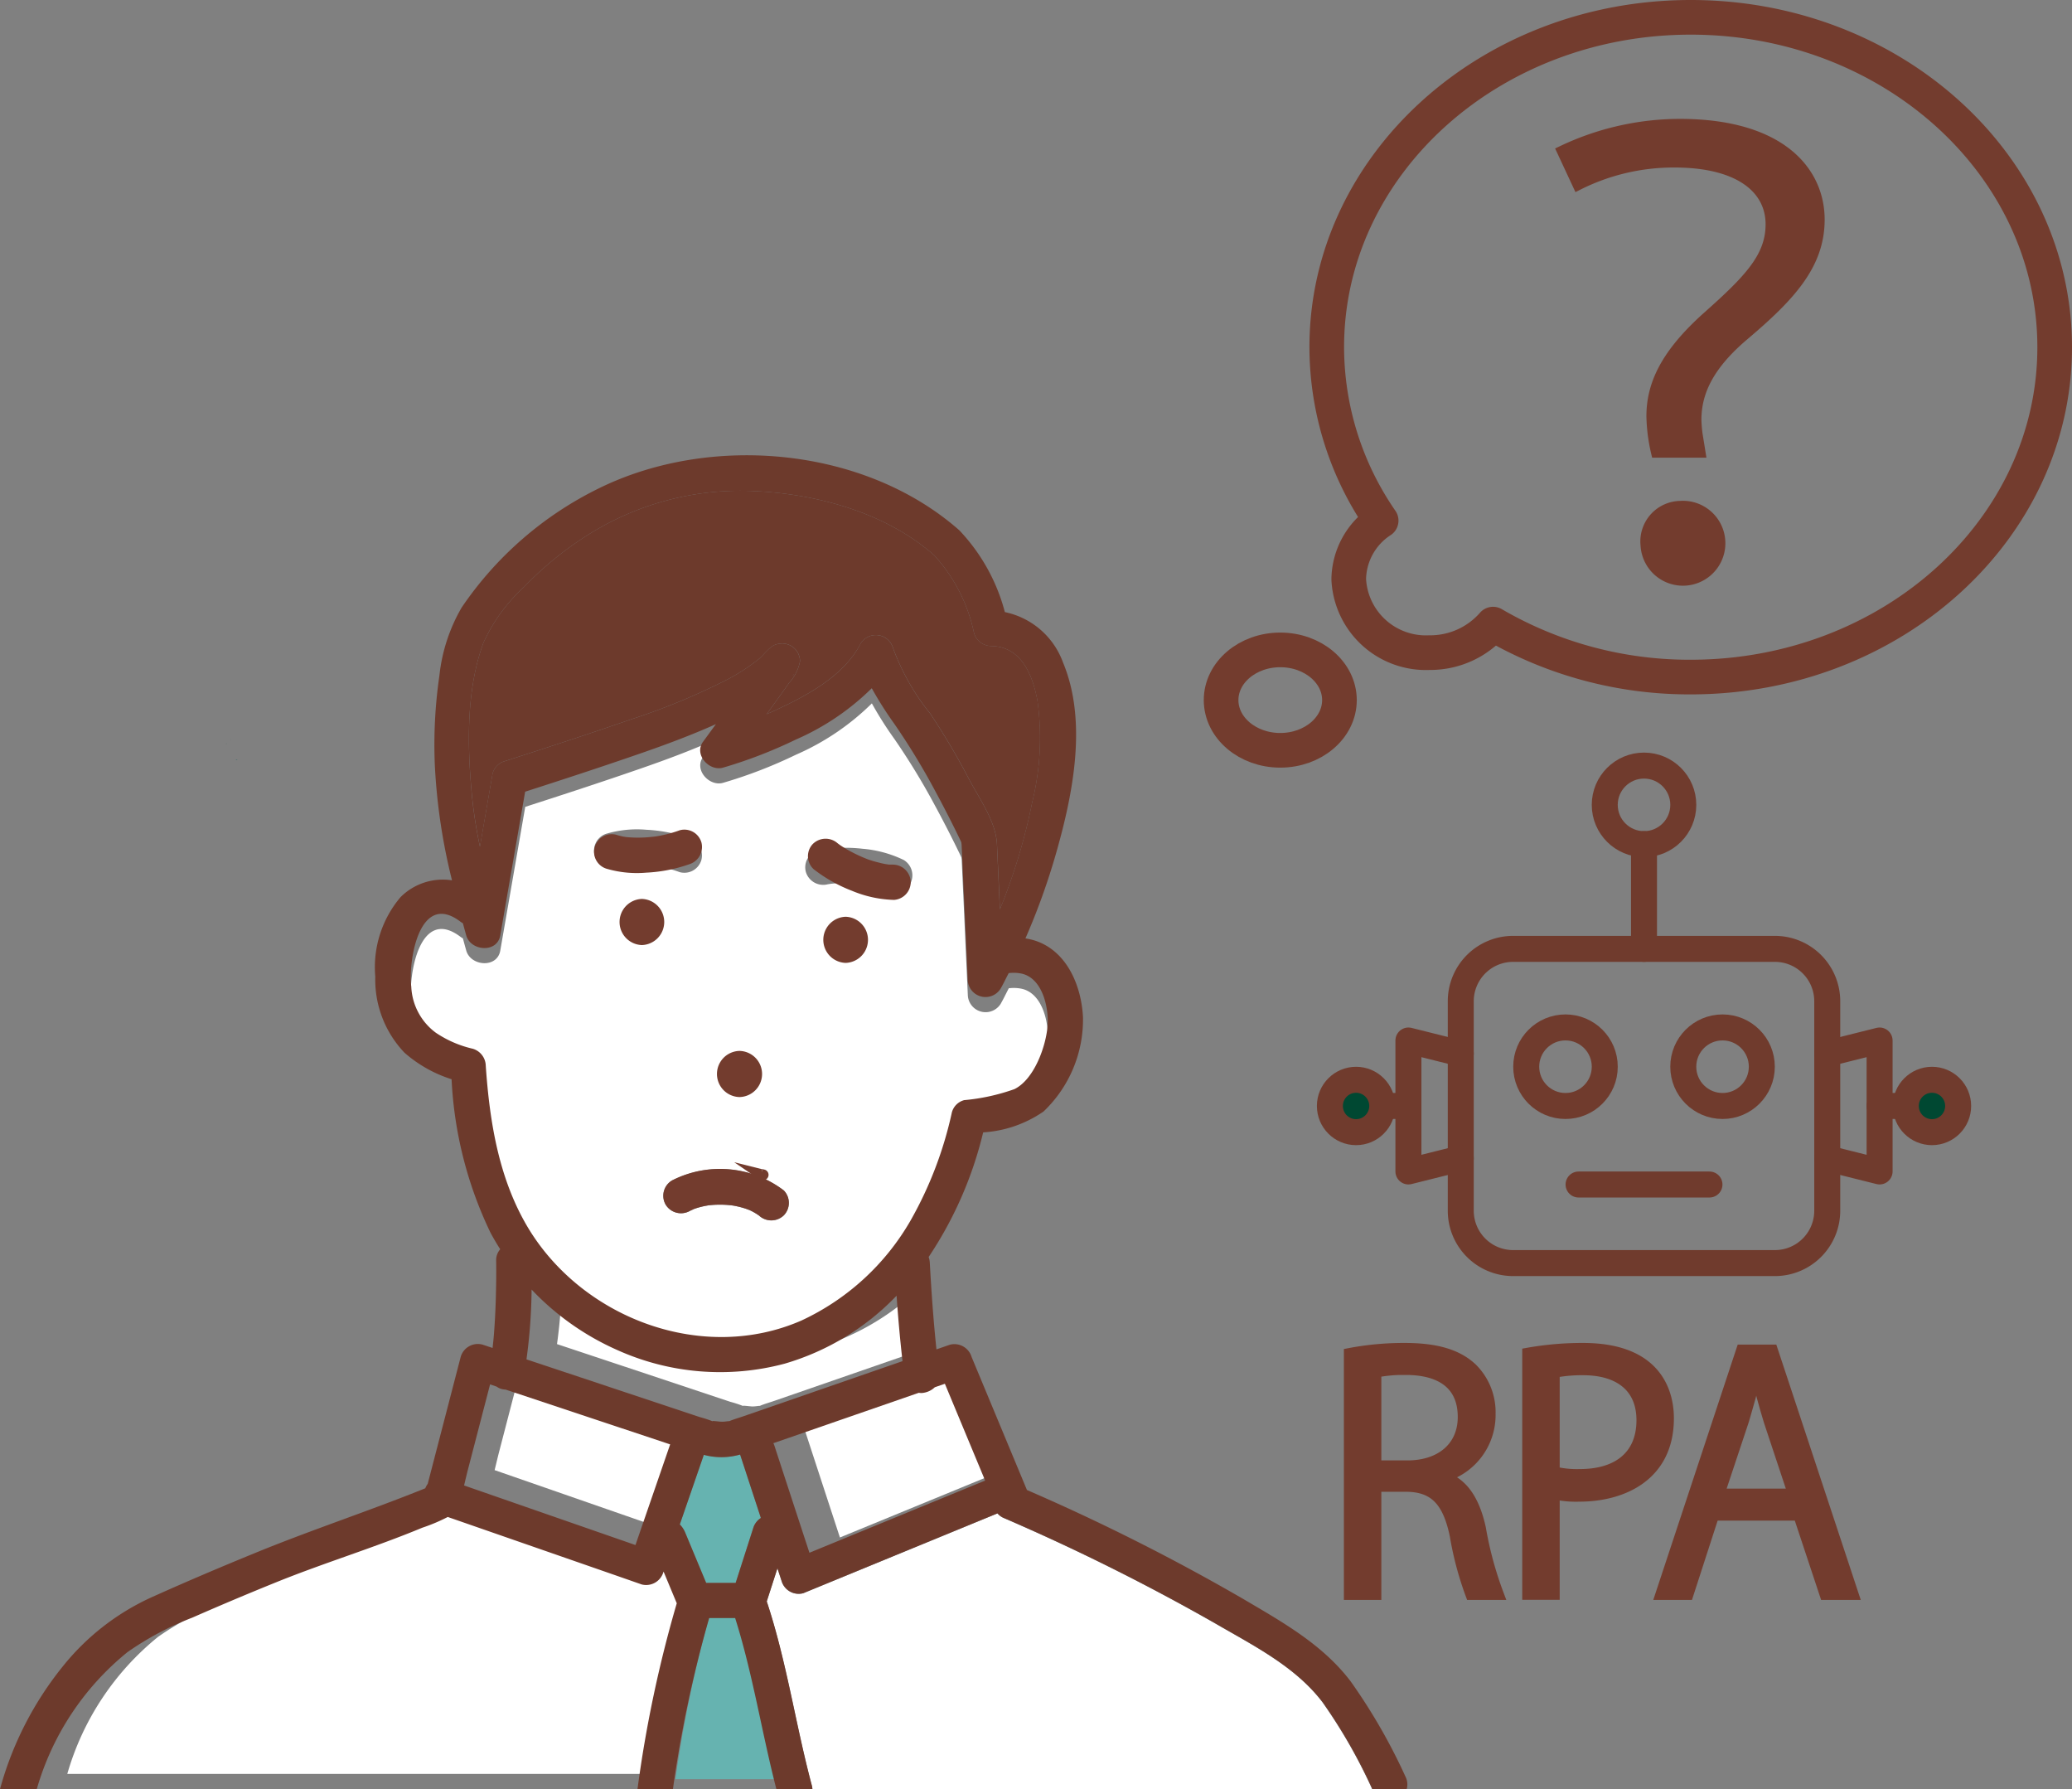 <svg xmlns="http://www.w3.org/2000/svg" width="135.645" height="117.106" viewBox="0 0 135.645 117.106">
  <rect x="0" y="0" width="135.645" height="117.106" fill="#808080" stroke="none"/>
  <g id="icon_task06_02" transform="translate(-549.93 -773.239)">
    <g id="グループ_660" data-name="グループ 660">
      <g id="グループ_314" data-name="グループ 314" transform="translate(267.831 652.153)">
        <path id="パス_2081" data-name="パス 2081" d="M377.729,190.044v10.282a3.428,3.428,0,0,0,3.428,3.428h17.137a3.427,3.427,0,0,0,3.427-3.428v-13.71a3.427,3.427,0,0,0-3.427-3.427H381.157a3.427,3.427,0,0,0-3.428,3.427Z" fill="none" stroke="#703b2d" stroke-linecap="round" stroke-linejoin="round" stroke-width="1.701"/>
        <line id="線_144" data-name="線 144" x2="8.569" transform="translate(385.441 198.612)" fill="none" stroke="#703b2d" stroke-linecap="round" stroke-linejoin="round" stroke-width="1.701"/>
        <path id="パス_2082" data-name="パス 2082" d="M377.729,190.044l-3.427-.857v8.569l3.427-.857" fill="none" stroke="#703b2d" stroke-linecap="round" stroke-linejoin="round" stroke-width="1.701"/>
        <line id="線_145" data-name="線 145" x1="2.571" transform="translate(371.731 193.471)" fill="none" stroke="#703b2d" stroke-linecap="round" stroke-linejoin="round" stroke-width="1.701"/>
        <circle id="楕円形_56" data-name="楕円形 56" cx="1.714" cy="1.714" r="1.714" transform="translate(369.161 191.757)" fill="#004832" stroke="#703b2d" stroke-linecap="round" stroke-linejoin="round" stroke-width="1.701"/>
        <path id="パス_2083" data-name="パス 2083" d="M401.721,190.044l3.427-.857v8.569l-3.427-.857" fill="none" stroke="#703b2d" stroke-linecap="round" stroke-linejoin="round" stroke-width="1.701"/>
        <line id="線_146" data-name="線 146" x2="2.571" transform="translate(405.149 193.471)" fill="none" stroke="#703b2d" stroke-linecap="round" stroke-linejoin="round" stroke-width="1.701"/>
        <circle id="楕円形_57" data-name="楕円形 57" cx="1.714" cy="1.714" r="1.714" transform="translate(406.863 191.757)" fill="#004832" stroke="#703b2d" stroke-linecap="round" stroke-linejoin="round" stroke-width="1.701"/>
        <circle id="楕円形_58" data-name="楕円形 58" cx="2.571" cy="2.571" r="2.571" transform="translate(382.014 188.33)" fill="none" stroke="#703b2d" stroke-linecap="round" stroke-linejoin="round" stroke-width="1.701"/>
        <circle id="楕円形_59" data-name="楕円形 59" cx="2.571" cy="2.571" r="2.571" transform="translate(392.296 188.33)" fill="none" stroke="#703b2d" stroke-linecap="round" stroke-linejoin="round" stroke-width="1.701"/>
        <line id="線_147" data-name="線 147" y1="6.855" transform="translate(389.725 176.334)" fill="none" stroke="#703b2d" stroke-linecap="round" stroke-linejoin="round" stroke-width="1.701"/>
        <circle id="楕円形_60" data-name="楕円形 60" cx="2.571" cy="2.571" r="2.571" transform="translate(387.155 171.193)" fill="none" stroke="#703b2d" stroke-linecap="round" stroke-linejoin="round" stroke-width="1.701"/>
      </g>
      <g id="グループ_315" data-name="グループ 315" transform="translate(269.831 654.153)">
        <path id="パス_2084" data-name="パス 2084" d="M388.537,148.685a11.179,11.179,0,0,1-.3-2.36c0-2.131.989-4.11,3.615-6.469,2.74-2.436,4.187-3.92,4.187-6.089,0-2.359-2.093-4.072-6.318-4.072a13.944,13.944,0,0,0-6.317,1.484l-1.028-2.207a17.973,17.973,0,0,1,7.688-1.751c6.583,0,9.133,3.083,9.133,6.242,0,2.93-1.9,4.985-4.91,7.535-2.207,1.864-3.158,3.615-3.158,5.556a8.7,8.7,0,0,0,.076.951l.191,1.18Zm-.684,6.089a2.3,2.3,0,0,1,2.244-2.55,2.424,2.424,0,1,1-2.244,2.55Z" fill="#733c2e" stroke="#733c2e" stroke-miterlimit="10" stroke-width="0.709"/>
      </g>
      <path id="パス_2085" data-name="パス 2085" d="M390.783,120.22c-13.159,0-23.827,9.666-23.827,21.589a20.014,20.014,0,0,0,3.561,11.352A4.659,4.659,0,0,0,368.395,157a5.055,5.055,0,0,0,5.277,4.8,5.462,5.462,0,0,0,4.171-1.866,25.515,25.515,0,0,0,12.94,3.465c13.159,0,23.827-9.666,23.827-21.588S403.942,120.22,390.783,120.22Z" transform="translate(269.831 654.153)" fill="none" stroke="#733c2e" stroke-linecap="round" stroke-linejoin="round" stroke-width="2.268"/>
      <ellipse id="楕円形_61" data-name="楕円形 61" cx="3.874" cy="3.286" rx="3.874" ry="3.286" transform="translate(629.87 815.774)" fill="none" stroke="#733c2e" stroke-linecap="round" stroke-linejoin="round" stroke-width="2.268"/>
      <path id="パス_2086" data-name="パス 2086" d="M328.69,226.33a80.943,80.943,0,0,0-2.373,11.2h6.774c-.966-3.722-1.545-7.524-2.705-11.2Z" transform="translate(267.831 652.153)" fill="#66b3b0"/>
      <path id="パス_2087" data-name="パス 2087" d="M338.637,177.952c-.021,0-.043,0-.064-.007Z" transform="translate(269.831 651.153)" fill="#3cbbd7"/>
      <path id="パス_2088" data-name="パス 2088" d="M332.221,163.891c.015-.043.013-.049,0,0Z" transform="translate(269.831 651.153)" fill="#3cbbd7"/>
      <path id="パス_2089" data-name="パス 2089" d="M333.989,165.3c.112-.086.131-.14,0,0Z" transform="translate(269.831 651.153)" fill="#3cbbd7"/>
      <path id="パス_2090" data-name="パス 2090" d="M343.292,211.881a1.372,1.372,0,0,1-.846.376,1,1,0,0,1-.2-.014l-4.136,1.433-5.387,1.866a1.5,1.5,0,0,1,.062.141q1.15,3.516,2.3,7.03l.566-.233,10.934-4.492-2.636-6.336Z" transform="translate(269.831 651.153)" fill="#fff"/>
      <path id="パス_2091" data-name="パス 2091" d="M346.979,163.366a1.179,1.179,0,0,1-1.114-.848,10.831,10.831,0,0,0-2.608-5.092c-3.159-2.782-7.652-4.011-11.784-4.2a18.7,18.7,0,0,0-10.755,2.786,21.856,21.856,0,0,0-4.295,3.474,11.243,11.243,0,0,0-2.671,3.656c-1.145,3.1-1.063,6.758-.756,10a30.388,30.388,0,0,0,.525,3.358q.414-2.4.83-4.794a1.148,1.148,0,0,1,.806-.807c2.757-.883,5.509-1.782,8.244-2.729a42.848,42.848,0,0,0,6.2-2.555,12.433,12.433,0,0,0,2.219-1.435c.324-.275.726-.878,1.193-.944a1.172,1.172,0,0,1,1.462,1.114,2.843,2.843,0,0,1-.711,1.423c-.465.662-.94,1.317-1.416,1.973l-.058.08c.185-.082.372-.162.555-.247,2.094-.976,4.492-2.243,5.6-4.377a1.169,1.169,0,0,1,2.112.276,15.1,15.1,0,0,0,2.44,4.308,46.184,46.184,0,0,1,2.571,4.349c.668,1.254,1.732,2.737,1.8,4.2q.1,2.133.194,4.267a39.051,39.051,0,0,0,2.111-7,17.6,17.6,0,0,0,.34-6.694C349.685,165.226,348.951,163.4,346.979,163.366Z" transform="translate(267.831 652.153)" fill="#6d3a2c"/>
      <path id="パス_2092" data-name="パス 2092" d="M314.97,212a.984.984,0,0,1-.36-.166l-.429-.143-1.389,5.345c-.109.419-.207.844-.312,1.268l.491.171,10.728,3.729,2.271-6.588L315.2,212.033A1.205,1.205,0,0,1,314.97,212Z" transform="translate(269.831 651.153)" fill="#fff"/>
      <path id="パス_2093" data-name="パス 2093" d="M333.471,210.336a16.388,16.388,0,0,1-10.96-.89,17.413,17.413,0,0,1-5.612-3.96,35.56,35.56,0,0,1-.335,4.57l3.482,1.159,7.868,2.62a6.94,6.94,0,0,1,.861.285c-.178-.077.4.017.593.017.238,0,.545-.069.439-.025l.04-.014c.3-.13.63-.218.941-.326l10.4-3.6c-.165-1.423-.291-2.851-.39-4.281A16.565,16.565,0,0,1,333.471,210.336Z" transform="translate(269.831 651.153)" fill="#fff"/>
      <path id="パス_2094" data-name="パス 2094" d="M348.9,184.784a2.568,2.568,0,0,0-.76-.016c-.177.339-.342.687-.53,1.017a1.165,1.165,0,0,1-2.153-.583q-.2-4.411-.4-8.824c0-.043-.013-.107-.021-.173-.016-.037-.032-.076-.048-.11q-.809-1.682-1.7-3.322a45.014,45.014,0,0,0-2.646-4.336,23.466,23.466,0,0,1-1.466-2.315,16.372,16.372,0,0,1-4.973,3.361,30.645,30.645,0,0,1-4.771,1.839c-.9.256-1.923-.858-1.3-1.7.282-.382.56-.766.841-1.149-1.616.725-3.282,1.343-4.953,1.921-2.5.866-5.017,1.689-7.536,2.5L314.85,182.3c-.2,1.171-1.938,1.029-2.228,0-.075-.265-.147-.532-.22-.8a1.225,1.225,0,0,1-.158-.1c-2.687-2.04-3.428,2.558-3.219,4.256a3.958,3.958,0,0,0,1.606,3.011,7.215,7.215,0,0,0,2.422,1.049,1.187,1.187,0,0,1,.848,1.114c.255,3.724.871,7.529,2.871,10.752,3.622,5.835,11.393,8.713,17.8,5.914a16.033,16.033,0,0,0,7.16-6.573,25.13,25.13,0,0,0,2.688-7.046,1.132,1.132,0,0,1,.807-.806,13.322,13.322,0,0,0,3.29-.721c1.293-.639,2.059-2.789,2.167-4.12C350.782,187.019,350.339,185.022,348.9,184.784Zm-18.388,4.438a1.156,1.156,0,0,1,0,2.311A1.156,1.156,0,0,1,330.512,189.222Zm-6.391-7.637a1.156,1.156,0,0,1,0-2.31A1.156,1.156,0,0,1,324.121,181.585Zm.942-4.815-.1-.015c-.189-.02-.377-.041-.567-.052a8.145,8.145,0,0,0-1.2.009l-.145.015-.109.018a4.022,4.022,0,0,0-.46.116,1.156,1.156,0,1,1-.614-2.228,7.043,7.043,0,0,1,2.528-.241,9.931,9.931,0,0,1,2.815.548,1.186,1.186,0,0,1,.807,1.422,1.161,1.161,0,0,1-1.421.806,8.046,8.046,0,0,0-1.2-.337C325.287,176.809,325.175,176.789,325.063,176.77Zm8.347,22.865a1.182,1.182,0,0,1-1.634,0l-.005,0-.116-.079c-.106-.068-.216-.132-.328-.19-.045-.023-.092-.044-.138-.068l-.009-.005c-.1-.035-.2-.076-.3-.108a5.837,5.837,0,0,0-.748-.186c-.038-.007-.085-.011-.13-.018a.358.358,0,0,1-.045-.009c-.113-.01-.225-.021-.338-.028a7,7,0,0,0-.78,0c-.117.007-.232.02-.348.03l-.177.031a5.345,5.345,0,0,0-.659.168c-.049.016-.1.034-.145.051-.08.045-.177.08-.253.121a1.18,1.18,0,0,1-1.581-.414,1.167,1.167,0,0,1,.415-1.581,6.907,6.907,0,0,1,7.319.655A1.169,1.169,0,0,1,333.41,199.635Zm4.05-16.883a1.156,1.156,0,0,1,0-2.31A1.156,1.156,0,0,1,337.46,182.752Zm4.218-4.8a1.176,1.176,0,0,1-1.581.414c-.053-.028-.108-.053-.162-.079l-.051-.019c-.169-.061-.341-.113-.515-.159s-.357-.085-.538-.118c-.089-.016-.178-.03-.267-.045l-.074-.008a9.366,9.366,0,0,0-1.242-.056c-.211,0-.423.015-.634.035l-.127.013-.21.034a1.185,1.185,0,0,1-1.421-.807,1.16,1.16,0,0,1,.806-1.421,9.843,9.843,0,0,1,2.9-.1,7.645,7.645,0,0,1,2.7.735A1.173,1.173,0,0,1,341.678,177.949Z" transform="translate(267.831 653.153)" fill="#fff"/>
      <path id="パス_2095" data-name="パス 2095" d="M327.463,199.236Z" transform="translate(269.831 651.153)" fill="#733c2e" stroke="#733c2e" stroke-miterlimit="10" stroke-width="0.709"/>
      <path id="パス_2096" data-name="パス 2096" d="M338.55,177.941h0C338.447,177.925,338.492,177.933,338.55,177.941Z" transform="translate(269.831 651.153)" fill="#3cbbd7"/>
      <path id="パス_2097" data-name="パス 2097" d="M329.964,198.968l.038.008c.055.006.1,0-.011-.006Z" transform="translate(269.831 651.153)" fill="#733c2e" stroke="#733c2e" stroke-miterlimit="10" stroke-width="0.709"/>
      <path id="パス_2098" data-name="パス 2098" d="M329.957,198.967h.007c-.012,0-.025,0-.035-.007Z" transform="translate(269.831 651.153)" fill="#733c2e" stroke="#733c2e" stroke-miterlimit="10" stroke-width="0.709"/>
      <path id="パス_2099" data-name="パス 2099" d="M330.554,216.283a4.445,4.445,0,0,1-2.38.021L326.6,220.86a1.608,1.608,0,0,1,.346.517l1.379,3.309h1.931l1.152-3.594a1.2,1.2,0,0,1,.5-.656q-.676-2.07-1.355-4.138Z" transform="translate(267.831 652.153)" fill="#66b3b0"/>
      <path id="パス_2100" data-name="パス 2100" d="M325.526,223.984a1.176,1.176,0,0,1-1.421.807q-.859-.3-1.718-.6l-10.977-3.816a11.543,11.543,0,0,1-1.66.7c-3.143,1.307-6.415,2.295-9.575,3.574q-2.766,1.119-5.5,2.319a19.787,19.787,0,0,0-4.229,2.25,17.883,17.883,0,0,0-5.942,8.97H323.83a81.82,81.82,0,0,1,2.572-12.168l-.864-2.074Z" transform="translate(269.831 651.153)" fill="#fff"/>
      <path id="パス_2101" data-name="パス 2101" d="M361.673,227.352a139.683,139.683,0,0,0-13.867-6.912,1.083,1.083,0,0,1-.409-.3l-1.521.624-11.194,4.6a1.164,1.164,0,0,1-1.421-.807l-.27-.825-.7,2.171c1.306,3.936,1.88,8.036,2.947,12.033a1.244,1.244,0,0,1,.042.26h36.653a34.708,34.708,0,0,0-3.247-5.68C366.915,230.172,364.165,228.8,361.673,227.352Z" transform="translate(267.831 652.153)" fill="#fff"/>
      <path id="パス_2102" data-name="パス 2102" d="M324.121,179.275a1.156,1.156,0,0,0,0,2.31A1.156,1.156,0,0,0,324.121,179.275Z" transform="translate(267.831 653.153)" fill="#733c2e" stroke="#733c2e" stroke-miterlimit="10" stroke-width="0.709"/>
      <path id="パス_2103" data-name="パス 2103" d="M330.512,189.222a1.156,1.156,0,0,0,0,2.311A1.156,1.156,0,0,0,330.512,189.222Z" transform="translate(267.831 653.153)" fill="#733c2e" stroke="#733c2e" stroke-miterlimit="10" stroke-width="0.709"/>
      <path id="パス_2104" data-name="パス 2104" d="M337.46,180.442a1.156,1.156,0,0,0,0,2.31A1.156,1.156,0,0,0,337.46,180.442Z" transform="translate(267.831 653.153)" fill="#733c2e" stroke="#733c2e" stroke-miterlimit="10" stroke-width="0.709"/>
      <path id="パス_2105" data-name="パス 2105" d="M341.72,177.775a1.176,1.176,0,0,0-1.213-1.1c-.06,0-.12,0-.18,0l-.054-.006c-.178-.023-.355-.056-.53-.1s-.357-.089-.532-.142c-.087-.027-.172-.056-.258-.084l-.069-.026a9.612,9.612,0,0,1-1.129-.522c-.186-.1-.369-.208-.547-.323l-.106-.07c-.057-.042-.115-.084-.171-.127a1.187,1.187,0,0,0-1.633.062,1.16,1.16,0,0,0,.062,1.633,9.816,9.816,0,0,0,2.53,1.425,7.65,7.65,0,0,0,2.735.589A1.173,1.173,0,0,0,341.72,177.775Zm-2.781-1.432h0C338.841,176.31,338.884,176.324,338.939,176.343Zm.083.03c-.019-.009-.04-.015-.061-.023C338.982,176.358,339,176.364,339.022,176.373Z" transform="translate(267.831 653.153)" fill="#733c2e"/>
      <path id="パス_2106" data-name="パス 2106" d="M327.213,176.653a9.9,9.9,0,0,1-2.815.548,7.042,7.042,0,0,1-2.528-.24,1.156,1.156,0,1,1,.614-2.228,3.819,3.819,0,0,0,.46.115c.019,0,.066.012.109.018l.145.016a8.29,8.29,0,0,0,1.2.009c.19-.012.378-.032.567-.053l.1-.015c.112-.018.224-.038.335-.061a7.928,7.928,0,0,0,1.2-.337,1.161,1.161,0,0,1,1.421.807A1.185,1.185,0,0,1,327.213,176.653Z" transform="translate(267.831 653.153)" fill="#733c2e"/>
      <path id="パス_2107" data-name="パス 2107" d="M370.518,231.126c-1.852-2.43-4.474-3.882-7.068-5.412a136.563,136.563,0,0,0-14.125-7.11l-.005-.019q-1.806-4.341-3.613-8.683a1.177,1.177,0,0,0-1.421-.806l-.882.305c-.2-1.9-.332-3.8-.437-5.7a1.327,1.327,0,0,0-.073-.346,25.259,25.259,0,0,0,3.569-8.156,7.79,7.79,0,0,0,3.952-1.366,8.308,8.308,0,0,0,2.583-6.16c-.1-2.03-1.017-4.287-3.068-5a4.121,4.121,0,0,0-.7-.169,44.419,44.419,0,0,0,2.035-5.673c1.086-3.831,2.026-8.543.426-12.383a5.163,5.163,0,0,0-3.808-3.3,12.294,12.294,0,0,0-2.987-5.36c-6.2-5.456-16.242-6.332-23.535-2.768a23.159,23.159,0,0,0-9.042,7.833,11.216,11.216,0,0,0-1.453,4.447,31.311,31.311,0,0,0-.3,5.869,38.834,38.834,0,0,0,1.124,7.533,3.919,3.919,0,0,0-3.369,1.1A7.093,7.093,0,0,0,306.667,185a6.93,6.93,0,0,0,1.913,4.986,8.6,8.6,0,0,0,3.082,1.735,26,26,0,0,0,2.54,10.028c.2.378.417.744.644,1.1a1.073,1.073,0,0,0-.266.722c.015.855,0,1.71-.024,2.564-.024.776-.063,1.552-.125,2.326-.023.283-.054.566-.085.848l-.666-.221a1.167,1.167,0,0,0-1.421.806q-1.078,4.155-2.159,8.308a1.259,1.259,0,0,0-.159.291c-3.663,1.479-7.413,2.709-11.075,4.207-2.342.958-4.673,1.947-6.98,2.989a15.854,15.854,0,0,0-5.651,4.43,22,22,0,0,0-4.136,8.065h2.407a17.883,17.883,0,0,1,5.942-8.97,19.787,19.787,0,0,1,4.229-2.25q2.733-1.2,5.5-2.319c3.16-1.279,6.432-2.267,9.575-3.574a11.543,11.543,0,0,0,1.66-.7l10.977,3.816q.859.3,1.718.6a1.176,1.176,0,0,0,1.421-.807l.012-.034.864,2.074a81.82,81.82,0,0,0-2.572,12.168h2.321a80.769,80.769,0,0,1,2.373-11.2h1.7c1.16,3.672,1.738,7.473,2.7,11.2h2.36a1.244,1.244,0,0,0-.042-.26c-1.067-4-1.641-8.1-2.947-12.033l.7-2.171.27.825a1.164,1.164,0,0,0,1.421.807l11.194-4.6,1.521-.624a1.083,1.083,0,0,0,.409.3,139.683,139.683,0,0,1,13.867,6.912c2.492,1.447,5.242,2.82,7.017,5.16a34.708,34.708,0,0,1,3.247,5.68h2.247a1.137,1.137,0,0,0-.087-.833A37.861,37.861,0,0,0,370.518,231.126Zm-56.766-67.983a11.243,11.243,0,0,1,2.671-3.656,21.856,21.856,0,0,1,4.295-3.474,18.7,18.7,0,0,1,10.755-2.786c4.132.188,8.625,1.417,11.784,4.2a10.831,10.831,0,0,1,2.608,5.092,1.179,1.179,0,0,0,1.114.848c1.972.033,2.706,1.86,3.03,3.544a17.6,17.6,0,0,1-.34,6.694,39.051,39.051,0,0,1-2.111,7q-.1-2.133-.194-4.267c-.066-1.464-1.13-2.947-1.8-4.2a46.184,46.184,0,0,0-2.571-4.349,15.1,15.1,0,0,1-2.44-4.308,1.169,1.169,0,0,0-2.112-.276c-1.1,2.134-3.5,3.4-5.6,4.377-.183.085-.37.165-.555.247l.058-.08c.476-.656.951-1.311,1.416-1.973a2.843,2.843,0,0,0,.711-1.423,1.172,1.172,0,0,0-1.462-1.114c-.467.066-.869.669-1.193.944a12.433,12.433,0,0,1-2.219,1.435,42.848,42.848,0,0,1-6.2,2.555c-2.735.947-5.487,1.846-8.244,2.729a1.148,1.148,0,0,0-.806.807q-.416,2.4-.83,4.794a30.388,30.388,0,0,1-.525-3.358C312.689,169.9,312.607,166.244,313.752,163.143Zm20.237,2.161c.131-.14.112-.086,0,0Zm-1.757-1.447s-.005.009-.011.034C332.227,163.866,332.231,163.856,332.232,163.857ZM313.9,190.84a1.187,1.187,0,0,0-.848-1.114,7.215,7.215,0,0,1-2.422-1.049,3.958,3.958,0,0,1-1.606-3.011c-.209-1.7.532-6.3,3.219-4.256a1.225,1.225,0,0,0,.158.1c.073.266.145.533.22.8.29,1.029,2.025,1.171,2.228,0l1.629-9.408c2.519-.811,5.035-1.634,7.536-2.5,1.671-.578,3.337-1.2,4.953-1.921-.281.383-.559.767-.841,1.149-.618.839.4,1.953,1.3,1.7a30.645,30.645,0,0,0,4.771-1.839,16.372,16.372,0,0,0,4.973-3.361,23.466,23.466,0,0,0,1.466,2.315,45.014,45.014,0,0,1,2.646,4.336q.89,1.64,1.7,3.322c.016.034.032.073.048.11.008.066.019.13.021.173q.2,4.411.4,8.824a1.165,1.165,0,0,0,2.153.583c.188-.33.353-.678.53-1.017a2.568,2.568,0,0,1,.76.016c1.439.238,1.882,2.235,1.783,3.456-.108,1.331-.874,3.481-2.167,4.12a13.322,13.322,0,0,1-3.29.721,1.132,1.132,0,0,0-.807.806,25.13,25.13,0,0,1-2.688,7.046,16.033,16.033,0,0,1-7.16,6.573c-6.406,2.8-14.177-.079-17.8-5.914C314.772,198.369,314.156,194.564,313.9,190.84Zm9.8,31.368-10.728-3.729-.491-.171c.1-.424.2-.849.312-1.268l1.389-5.345.429.143a.984.984,0,0,0,.36.166,1.205,1.205,0,0,0,.226.029l10.774,3.587Zm7.712-1.116-1.152,3.594h-1.931l-1.379-3.309a1.608,1.608,0,0,0-.346-.517l1.571-4.556a4.445,4.445,0,0,0,2.38-.021l0,.015q.678,2.068,1.355,4.138A1.2,1.2,0,0,0,331.411,221.092Zm-.623-7.32c-.311.108-.639.2-.941.326l-.04.014c.106-.044-.2.025-.439.025-.2,0-.771-.094-.593-.017a6.94,6.94,0,0,0-.861-.285l-7.868-2.62-3.482-1.159a35.56,35.56,0,0,0,.335-4.57,17.413,17.413,0,0,0,5.612,3.96,16.388,16.388,0,0,0,10.96.89,16.565,16.565,0,0,0,7.322-4.446c.1,1.43.225,2.858.39,4.281Zm4.866,8.708-.566.233q-1.152-3.515-2.3-7.03a1.5,1.5,0,0,0-.062-.141l5.387-1.866,4.136-1.433a1,1,0,0,0,.2.014,1.372,1.372,0,0,0,.846-.376l.66-.229,2.636,6.336Z" transform="translate(267.831 652.153)" fill="#6d3a2c"/>
      <path id="パス_2108" data-name="パス 2108" d="M329.957,198.967a.358.358,0,0,0,.045.009l-.038-.008Z" transform="translate(269.831 651.153)" fill="#733c2e" stroke="#733c2e" stroke-miterlimit="10" stroke-width="0.709"/>
      <path id="パス_2109" data-name="パス 2109" d="M326.091,197.346a1.167,1.167,0,0,0-.415,1.581,1.18,1.18,0,0,0,1.581.414c.076-.041.173-.076.253-.121.048-.017.1-.035.145-.051a5.345,5.345,0,0,1,.659-.168l.177-.031c.116-.01.231-.023.348-.03a7,7,0,0,1,.78,0c.113.007.225.018.338.028l-.028-.006c.01,0,.023,0,.035.007l.027,0c.107.01.066.012.011.006.045.007.092.011.13.018a5.837,5.837,0,0,1,.748.186c.1.032.2.073.3.108l.009.005c.046.024.093.045.138.068.112.058.222.122.328.19l.116.079.005,0a1.182,1.182,0,0,0,1.634,0,1.169,1.169,0,0,0,0-1.634A6.907,6.907,0,0,0,326.091,197.346Zm1.344,1.9.028-.01Z" transform="translate(267.831 653.153)" fill="#733c2e"/>
      <path id="パス_2110" data-name="パス 2110" d="M295.555,171.808a.131.131,0,0,0,.073.008l-.073-.008Z" transform="translate(269.831 651.153)" fill="#3cbbd7"/>
      <path id="パス_2111" data-name="パス 2111" d="M295.5,171.807a.212.212,0,0,1,.056,0l-.025-.007A.121.121,0,0,0,295.5,171.807Z" transform="translate(269.831 651.153)" fill="#3cbbd7"/>
      <path id="パス_2112" data-name="パス 2112" d="M295.53,171.8l.025.007.073.008C295.647,171.807,295.6,171.785,295.53,171.8Z" transform="translate(269.831 651.153)" fill="#004832"/>
      <path id="パス_2113" data-name="パス 2113" d="M294.9,170.795c0-.011.021-.038.048-.065A.539.539,0,0,1,294.9,170.795Zm.284-.289.012-.012C295.306,170.4,295.234,170.466,295.185,170.506Z" transform="translate(269.831 651.153)" fill="#004832"/>
      <g id="グループ_316" data-name="グループ 316" transform="translate(267.831 652.153)">
        <path id="パス_2114" data-name="パス 2114" d="M376.669,217.779c1.239.4,1.974,1.6,2.352,3.338a23.462,23.462,0,0,0,1.176,4.327h-1.806a21.135,21.135,0,0,1-1.029-3.864c-.462-2.227-1.344-3.213-3.234-3.213h-1.953v7.077h-1.743V209.672a18.936,18.936,0,0,1,3.633-.336c2.079,0,3.444.42,4.389,1.3a4.032,4.032,0,0,1,1.2,2.982,4.2,4.2,0,0,1-2.982,4.1Zm-2.436-.756c2.226,0,3.654-1.261,3.654-3.193,0-2.373-1.785-3.108-3.738-3.108a9.353,9.353,0,0,0-1.974.168v6.133Z" fill="#733c2e" stroke="#733c2e" stroke-miterlimit="10" stroke-width="0.709"/>
        <path id="パス_2115" data-name="パス 2115" d="M382.108,209.651a20.276,20.276,0,0,1,3.633-.315c5.166,0,5.586,3.318,5.586,4.578,0,3.76-3,5.1-5.838,5.1a6.6,6.6,0,0,1-1.638-.148v6.574h-1.743Zm1.743,7.77a6.378,6.378,0,0,0,1.68.168c2.52,0,4.054-1.259,4.054-3.549s-1.639-3.3-3.822-3.3a9.268,9.268,0,0,0-1.912.168Z" fill="#733c2e" stroke="#733c2e" stroke-miterlimit="10" stroke-width="0.709"/>
        <path id="パス_2116" data-name="パス 2116" d="M403.424,225.444h-1.849l-1.722-5.188h-5.565l-1.68,5.188h-1.785l5.292-16h2.016ZM399.5,218.87l-1.575-4.745c-.336-1.093-.608-2.1-.819-3.046h-.062c-.21.966-.505,1.974-.8,2.983l-1.6,4.808Z" fill="#733c2e" stroke="#733c2e" stroke-miterlimit="10" stroke-width="0.709"/>
      </g>
    </g>
  </g>
</svg>
